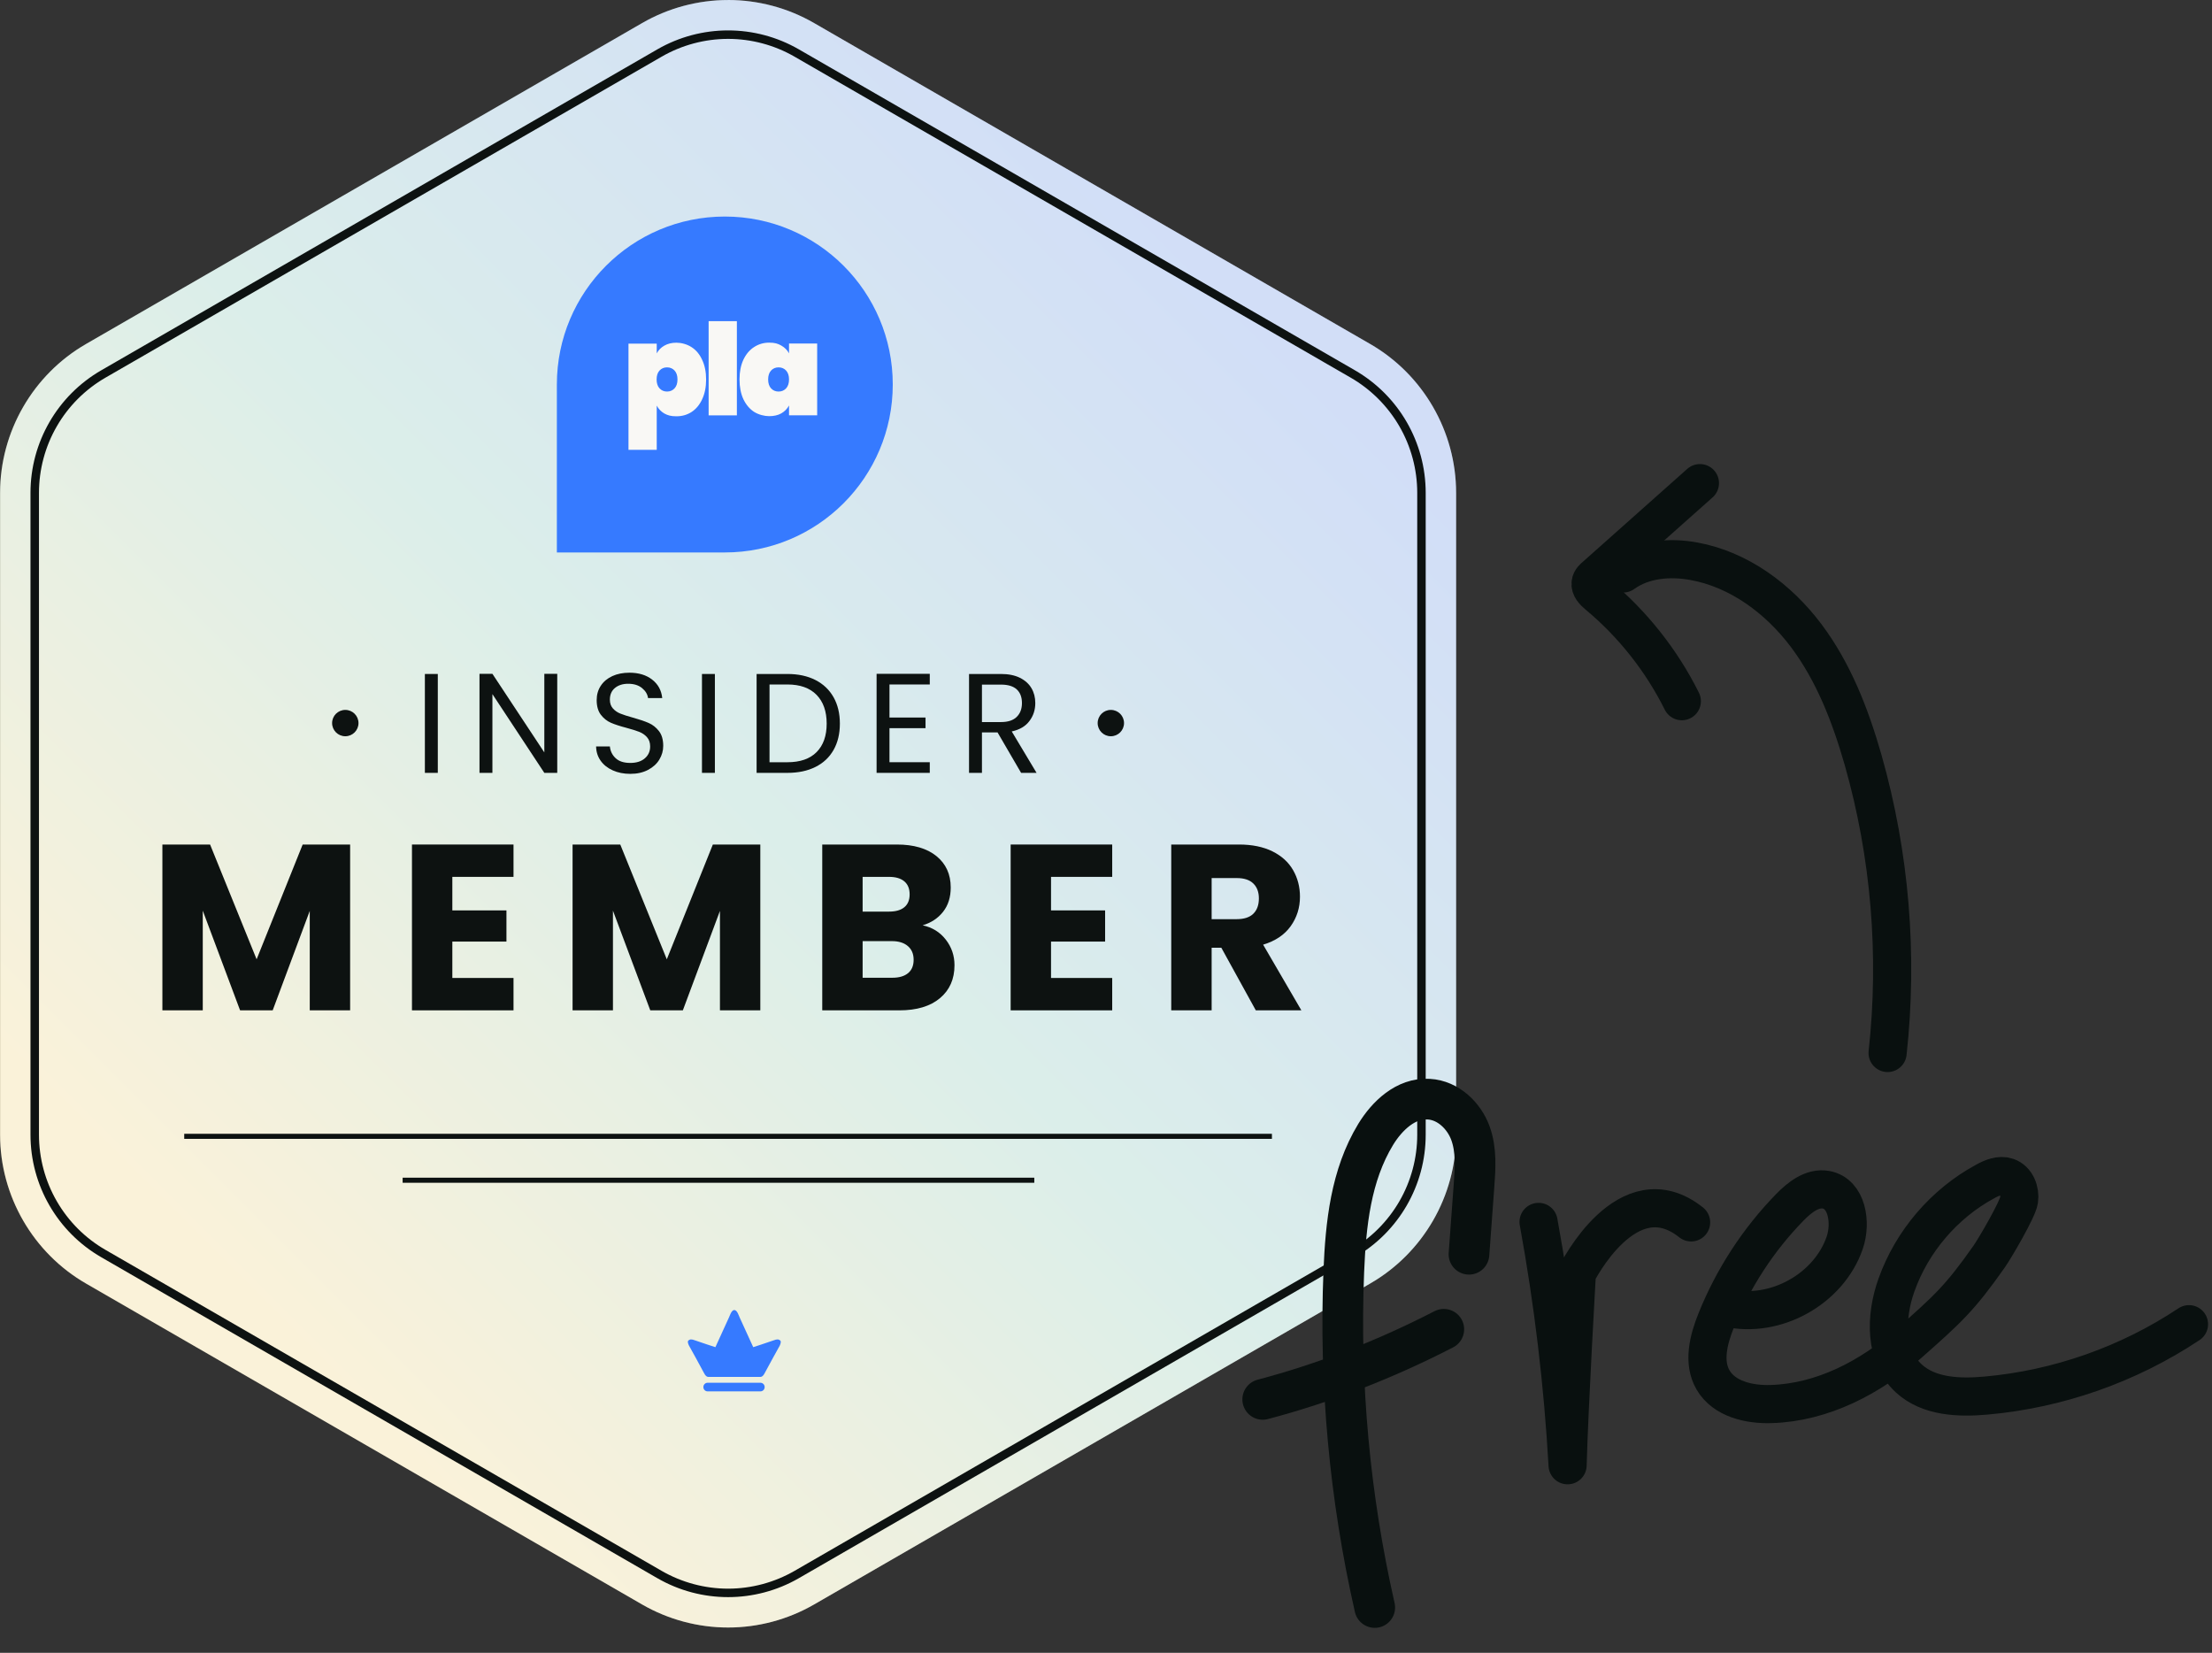 <svg width="87" height="65" viewBox="0 0 87 65" fill="none" xmlns="http://www.w3.org/2000/svg">
<rect x="0" y="0" width="87" height="65" fill="#333333" stroke="none"/>
<g clip-path="url(#clip0_8758_25027)">
<path d="M28.637 0.001C27.452 0.001 26.283 0.314 25.256 0.907L3.384 13.528C1.299 14.731 0.004 16.974 0.004 19.381V44.625C0.004 47.032 1.299 49.274 3.385 50.477L25.257 63.099C26.284 63.691 27.453 64.004 28.638 64.004C29.822 64.004 30.99 63.691 32.017 63.099L53.89 50.476C55.975 49.274 57.27 47.032 57.27 44.624V19.381C57.27 16.973 55.975 14.73 53.89 13.528L32.018 0.906C30.991 0.313 29.822 0 28.638 0L28.637 0.001H28.637Z" fill="#F9F8F5"/>
<path opacity="0.2" d="M28.633 64.004C29.817 64.004 30.988 63.69 32.015 63.097L53.888 50.476C55.973 49.272 57.27 47.031 57.27 44.623V19.378C57.27 16.97 55.976 14.729 53.888 13.524L32.015 0.904C30.988 0.31 29.821 0 28.633 0C27.446 0 26.282 0.314 25.255 0.904L3.382 13.528C1.297 14.729 0 16.973 0 19.381V44.626C0 47.034 1.294 49.275 3.382 50.479L25.255 63.097C26.282 63.69 27.449 64.004 28.633 64.004Z" fill="url(#paint0_linear_8758_25027)"/>
<path d="M28.637 1.529C29.554 1.529 30.459 1.772 31.253 2.23L52.047 14.23H52.045L53.125 14.852C53.919 15.311 54.581 15.973 55.04 16.767C55.499 17.56 55.741 18.465 55.741 19.381V44.625C55.741 45.542 55.499 46.446 55.04 47.24C54.581 48.034 53.919 48.696 53.125 49.153L31.253 61.775C30.459 62.233 29.554 62.476 28.637 62.476C27.72 62.476 26.815 62.233 26.021 61.775L4.149 49.153C3.355 48.696 2.692 48.034 2.234 47.24C1.775 46.446 1.533 45.542 1.533 44.625V19.381C1.533 18.465 1.775 17.56 2.234 16.766C2.692 15.972 3.355 15.31 4.149 14.852L26.021 2.23C26.816 1.772 27.72 1.529 28.637 1.529ZM28.637 1.196C27.677 1.196 26.716 1.444 25.854 1.941L3.982 14.563C2.26 15.556 1.199 17.394 1.199 19.381V44.625C1.199 46.612 2.26 48.449 3.982 49.442L25.854 62.064C26.715 62.561 27.677 62.809 28.637 62.809C29.596 62.809 30.558 62.561 31.42 62.064L53.291 49.442C55.014 48.449 56.074 46.612 56.074 44.625V19.381C56.074 17.394 55.014 15.557 53.291 14.563H53.292L31.42 1.941C30.558 1.444 29.598 1.196 28.637 1.196Z" fill="#0D1211"/>
<path d="M13.771 33.212V39.733H12.183V35.822L10.725 39.733H9.443L7.975 35.813V39.733H6.387V33.212H8.263L10.093 37.726L11.904 33.212H13.771Z" fill="#0D1211"/>
<path d="M17.791 34.484V35.803H19.919V37.029H17.791V38.46H20.197V39.733H16.203V33.212H20.197V34.484H17.791Z" fill="#0D1211"/>
<path d="M29.904 33.212V39.733H28.316V35.822L26.857 39.733H25.576L24.108 35.813V39.733H22.52V33.212H24.396L26.226 37.726L28.037 33.212H29.904Z" fill="#0D1211"/>
<path d="M37.198 36.951C37.427 37.245 37.541 37.581 37.541 37.958C37.541 38.503 37.351 38.935 36.97 39.254C36.589 39.573 36.058 39.733 35.377 39.733H32.34V33.212H35.275C35.938 33.212 36.456 33.364 36.831 33.667C37.205 33.971 37.393 34.382 37.393 34.902C37.393 35.286 37.292 35.605 37.091 35.859C36.89 36.113 36.622 36.29 36.288 36.389C36.665 36.469 36.969 36.657 37.198 36.951ZM33.928 35.85H34.968C35.229 35.85 35.428 35.793 35.568 35.678C35.707 35.563 35.777 35.395 35.777 35.172C35.777 34.949 35.707 34.779 35.568 34.661C35.428 34.543 35.229 34.484 34.968 34.484H33.928V35.85ZM35.716 38.27C35.862 38.149 35.934 37.974 35.934 37.745C35.934 37.516 35.859 37.336 35.707 37.206C35.555 37.076 35.346 37.011 35.08 37.011H33.928V38.451H35.099C35.365 38.451 35.571 38.39 35.716 38.27Z" fill="#0D1211"/>
<path d="M41.338 34.484V35.803H43.465V37.029H41.338V38.46H43.744V39.733H39.75V33.212H43.744V34.484H41.338Z" fill="#0D1211"/>
<path d="M49.392 39.733L48.036 37.271H47.655V39.733H46.066V33.212H48.732C49.246 33.212 49.684 33.302 50.047 33.481C50.409 33.661 50.68 33.907 50.859 34.22C51.039 34.532 51.129 34.881 51.129 35.265C51.129 35.698 51.006 36.085 50.762 36.426C50.517 36.766 50.156 37.008 49.68 37.15L51.184 39.733L49.392 39.733ZM47.655 36.147H48.639C48.93 36.147 49.149 36.076 49.294 35.934C49.44 35.791 49.513 35.59 49.513 35.33C49.513 35.082 49.44 34.887 49.294 34.745C49.149 34.602 48.93 34.531 48.639 34.531H47.655V36.147Z" fill="#0D1211"/>
<path d="M17.219 26.505V30.394H16.711V26.505H17.219Z" fill="#0D1211"/>
<path d="M21.917 30.394H21.409L19.367 27.297V30.394H18.859V26.499H19.367L21.409 29.59V26.499H21.917V30.394Z" fill="#0D1211"/>
<path d="M24.101 30.296C23.898 30.205 23.739 30.079 23.624 29.917C23.509 29.755 23.449 29.568 23.445 29.356H23.987C24.005 29.538 24.08 29.692 24.213 29.816C24.345 29.941 24.537 30.003 24.79 30.003C25.032 30.003 25.223 29.943 25.362 29.822C25.502 29.701 25.571 29.546 25.571 29.356C25.571 29.207 25.53 29.086 25.448 28.993C25.367 28.9 25.264 28.83 25.142 28.781C25.019 28.733 24.853 28.681 24.645 28.625C24.388 28.558 24.183 28.491 24.028 28.424C23.874 28.357 23.742 28.252 23.632 28.109C23.523 27.966 23.468 27.773 23.468 27.532C23.468 27.32 23.521 27.132 23.63 26.968C23.737 26.804 23.889 26.678 24.084 26.588C24.279 26.499 24.504 26.455 24.757 26.455C25.121 26.455 25.42 26.546 25.652 26.728C25.885 26.91 26.016 27.152 26.046 27.453H25.488C25.469 27.305 25.391 27.174 25.253 27.06C25.116 26.947 24.933 26.89 24.706 26.89C24.494 26.89 24.321 26.945 24.188 27.054C24.054 27.164 23.987 27.318 23.987 27.515C23.987 27.656 24.026 27.771 24.107 27.861C24.186 27.95 24.285 28.018 24.402 28.064C24.52 28.111 24.684 28.164 24.896 28.223C25.153 28.294 25.359 28.364 25.515 28.433C25.672 28.501 25.806 28.608 25.917 28.751C26.029 28.894 26.085 29.088 26.085 29.334C26.085 29.523 26.034 29.702 25.934 29.869C25.834 30.037 25.685 30.173 25.488 30.277C25.29 30.381 25.058 30.433 24.79 30.433C24.533 30.433 24.304 30.387 24.101 30.296Z" fill="#0D1211"/>
<path d="M28.117 26.505V30.394H27.609V26.505H28.117Z" fill="#0D1211"/>
<path d="M32.071 26.742C32.381 26.9 32.619 27.126 32.785 27.42C32.95 27.714 33.033 28.06 33.033 28.458C33.033 28.856 32.95 29.201 32.785 29.493C32.619 29.785 32.381 30.008 32.071 30.162C31.76 30.317 31.393 30.394 30.969 30.394H29.758V26.505H30.969C31.393 26.505 31.76 26.584 32.071 26.742ZM32.118 29.577C32.382 29.311 32.514 28.938 32.514 28.458C32.514 27.974 32.381 27.597 32.115 27.325C31.849 27.054 31.467 26.918 30.969 26.918H30.266V29.976H30.969C31.471 29.976 31.854 29.843 32.118 29.577Z" fill="#0D1211"/>
<path d="M34.984 26.918V28.218H36.402V28.636H34.984V29.975H36.569V30.394H34.477V26.499H36.569V26.918H34.984Z" fill="#0D1211"/>
<path d="M40.161 30.394L39.235 28.804H38.621V30.394H38.113V26.505H39.369C39.663 26.505 39.911 26.555 40.114 26.655C40.316 26.756 40.468 26.892 40.568 27.063C40.669 27.234 40.719 27.429 40.719 27.649C40.719 27.916 40.642 28.153 40.487 28.357C40.333 28.562 40.102 28.698 39.793 28.765L40.769 30.394H40.161V30.394ZM38.621 28.396H39.369C39.644 28.396 39.85 28.329 39.988 28.193C40.126 28.057 40.194 27.876 40.194 27.649C40.194 27.418 40.127 27.24 39.991 27.113C39.855 26.987 39.648 26.923 39.369 26.923H38.621V28.396Z" fill="#0D1211"/>
<path d="M50.026 44.588H7.246V44.787H50.026V44.588Z" fill="#0D1211"/>
<path d="M40.68 46.314H15.836V46.514H40.68V46.314Z" fill="#0D1211"/>
<path d="M13.581 28.954C13.867 28.954 14.1 28.722 14.1 28.436C14.1 28.15 13.867 27.918 13.581 27.918C13.295 27.918 13.062 28.15 13.062 28.436C13.062 28.722 13.295 28.954 13.581 28.954Z" fill="#0D1211"/>
<path d="M43.69 28.954C43.977 28.954 44.209 28.722 44.209 28.436C44.209 28.15 43.977 27.918 43.69 27.918C43.404 27.918 43.172 28.15 43.172 28.436C43.172 28.722 43.404 28.954 43.69 28.954Z" fill="#0D1211"/>
<path d="M27.834 54.378C27.739 54.378 27.664 54.453 27.664 54.548C27.664 54.643 27.739 54.718 27.834 54.718H29.905C30 54.718 30.075 54.643 30.075 54.548C30.075 54.453 30 54.378 29.905 54.378H27.834Z" fill="#367AFF"/>
<path d="M30.685 52.715C30.625 52.669 30.573 52.654 30.415 52.715C30.257 52.775 29.625 52.979 29.625 52.979L29.079 51.784C29.076 51.775 29.071 51.767 29.071 51.761C29.036 51.675 29.002 51.597 28.959 51.557C28.939 51.537 28.913 51.52 28.884 51.52H28.878C28.849 51.52 28.823 51.537 28.803 51.557C28.76 51.6 28.726 51.675 28.691 51.761C28.689 51.767 28.686 51.775 28.683 51.784L28.137 52.979C28.137 52.979 27.505 52.775 27.347 52.715C27.189 52.654 27.137 52.669 27.077 52.715C27.016 52.761 27.1 52.919 27.1 52.919C27.1 52.919 27.611 53.838 27.694 54.005C27.778 54.171 27.867 54.148 27.867 54.148H29.901C29.901 54.148 29.99 54.171 30.073 54.005C30.157 53.838 30.668 52.919 30.668 52.919C30.668 52.919 30.746 52.758 30.685 52.715" fill="#367AFF"/>
<path d="M21.902 15.121C21.902 11.473 24.86 8.516 28.508 8.516C32.155 8.516 35.113 11.473 35.113 15.121C35.113 18.768 32.155 21.726 28.508 21.726H21.902V15.121Z" fill="#367AFF"/>
<path d="M29.086 14.922C29.086 14.625 29.136 14.369 29.236 14.151C29.34 13.93 29.48 13.764 29.657 13.65C29.834 13.534 30.032 13.475 30.252 13.475C30.473 13.475 30.595 13.513 30.728 13.589C30.861 13.664 30.963 13.765 31.033 13.895V13.509H32.14V16.332H31.033V15.946C30.963 16.077 30.861 16.18 30.728 16.257C30.595 16.331 30.436 16.366 30.252 16.366C30.069 16.366 29.834 16.309 29.657 16.196C29.48 16.08 29.34 15.912 29.236 15.695C29.136 15.475 29.086 15.216 29.086 14.92V14.922ZM31.033 14.922C31.033 14.772 30.995 14.656 30.918 14.572C30.842 14.489 30.742 14.447 30.622 14.447C30.502 14.447 30.404 14.489 30.326 14.572C30.25 14.656 30.212 14.773 30.212 14.922C30.212 15.072 30.25 15.189 30.326 15.273C30.403 15.356 30.502 15.398 30.622 15.398C30.742 15.398 30.84 15.356 30.918 15.273C30.995 15.189 31.033 15.072 31.033 14.922Z" fill="#F9F8F5"/>
<path d="M28.982 12.63V16.335H27.871V12.63H28.982Z" fill="#F9F8F5"/>
<path d="M25.83 13.897C25.9 13.766 26 13.665 26.13 13.592C26.263 13.515 26.422 13.477 26.605 13.477C26.789 13.477 27.024 13.535 27.201 13.653C27.378 13.766 27.517 13.933 27.617 14.153C27.72 14.37 27.772 14.628 27.772 14.925C27.772 15.222 27.72 15.481 27.617 15.7C27.517 15.917 27.378 16.085 27.201 16.201C27.024 16.315 26.826 16.371 26.605 16.371C26.385 16.371 26.263 16.334 26.13 16.262C25.999 16.185 25.9 16.082 25.83 15.951V17.689H24.719V13.513H25.83V13.899V13.897ZM26.646 14.922C26.646 14.772 26.608 14.655 26.531 14.572C26.455 14.489 26.355 14.447 26.235 14.447C26.115 14.447 26.017 14.489 25.939 14.572C25.863 14.655 25.825 14.773 25.825 14.922C25.825 15.072 25.863 15.189 25.939 15.272C26.016 15.355 26.115 15.398 26.235 15.398C26.355 15.398 26.453 15.356 26.531 15.272C26.608 15.189 26.646 15.072 26.646 14.922Z" fill="#F9F8F5"/>
</g>
<path d="M74.241 41.41C74.665 37.551 74.339 33.612 73.275 29.877C72.778 28.144 72.118 26.429 71.033 24.988C69.948 23.546 68.395 22.394 66.626 22.073C65.671 21.896 64.626 21.987 63.84 22.553" stroke="#09100F" stroke-width="1.5" stroke-linecap="round" stroke-linejoin="round"/>
<path d="M66.86 19L62.76 22.647C62.673 22.722 62.576 22.806 62.562 22.921C62.528 23.111 62.694 23.27 62.842 23.397C64.217 24.541 65.353 25.977 66.148 27.575" stroke="#09100F" stroke-width="1.5" stroke-linecap="round" stroke-linejoin="round"/>
<path d="M67.948 51.434C69.825 51.863 71.93 50.693 72.554 48.874C72.827 48.081 72.646 46.944 71.824 46.789C71.278 46.689 70.781 47.086 70.394 47.481C69.149 48.759 68.16 50.28 67.497 51.934C67.196 52.684 66.969 53.571 67.377 54.27C67.813 55.018 68.795 55.245 69.662 55.216C71.673 55.157 73.571 54.166 75.081 52.832C76.59 51.499 77.085 51.057 78.239 49.41C78.454 49.105 79.356 47.569 79.411 47.202C79.466 46.835 79.3 46.405 78.945 46.284C78.656 46.184 78.341 46.318 78.077 46.464C76.47 47.333 75.201 48.815 74.587 50.542C74.147 51.774 74.114 53.327 75.078 54.211C75.867 54.934 77.05 54.978 78.11 54.883C80.949 54.631 83.721 53.655 86.095 52.076" stroke="#09100F" stroke-width="1.5" stroke-linecap="round" stroke-linejoin="round"/>
<path d="M57.776 49.325L57.972 46.658C58.024 45.95 58.077 45.222 57.83 44.553C57.583 43.883 56.962 43.268 56.194 43.226C55.289 43.169 54.552 43.883 54.107 44.611C53.125 46.226 52.93 48.144 52.853 49.997C52.674 54.422 53.084 58.873 54.07 63.217" stroke="#09100F" stroke-width="1.6" stroke-miterlimit="10" stroke-linecap="round"/>
<path d="M49.664 55.033C52.079 54.396 54.463 53.472 56.786 52.276" stroke="#09100F" stroke-width="1.6" stroke-miterlimit="10" stroke-linecap="round"/>
<path d="M60.513 48.053C61.091 51.217 61.474 54.417 61.655 57.623C61.717 55.317 62.019 50.085 62.019 50.085C62.019 50.085 64.007 46.079 66.513 48.072" stroke="#09100F" stroke-width="1.5" stroke-linecap="round" stroke-linejoin="round"/>
<defs>
<linearGradient id="paint0_linear_8758_25027" x1="48.513" y1="12.124" x2="9.848" y2="50.789" gradientUnits="userSpaceOnUse">
<stop stop-color="#367AFF"/>
<stop offset="0.504" stop-color="#65C9BD"/>
<stop offset="1" stop-color="#FFDB6B"/>
</linearGradient>
<clipPath id="clip0_8758_25027">
<rect width="57.27" height="64.004" fill="white"/>
</clipPath>
</defs>
</svg>
